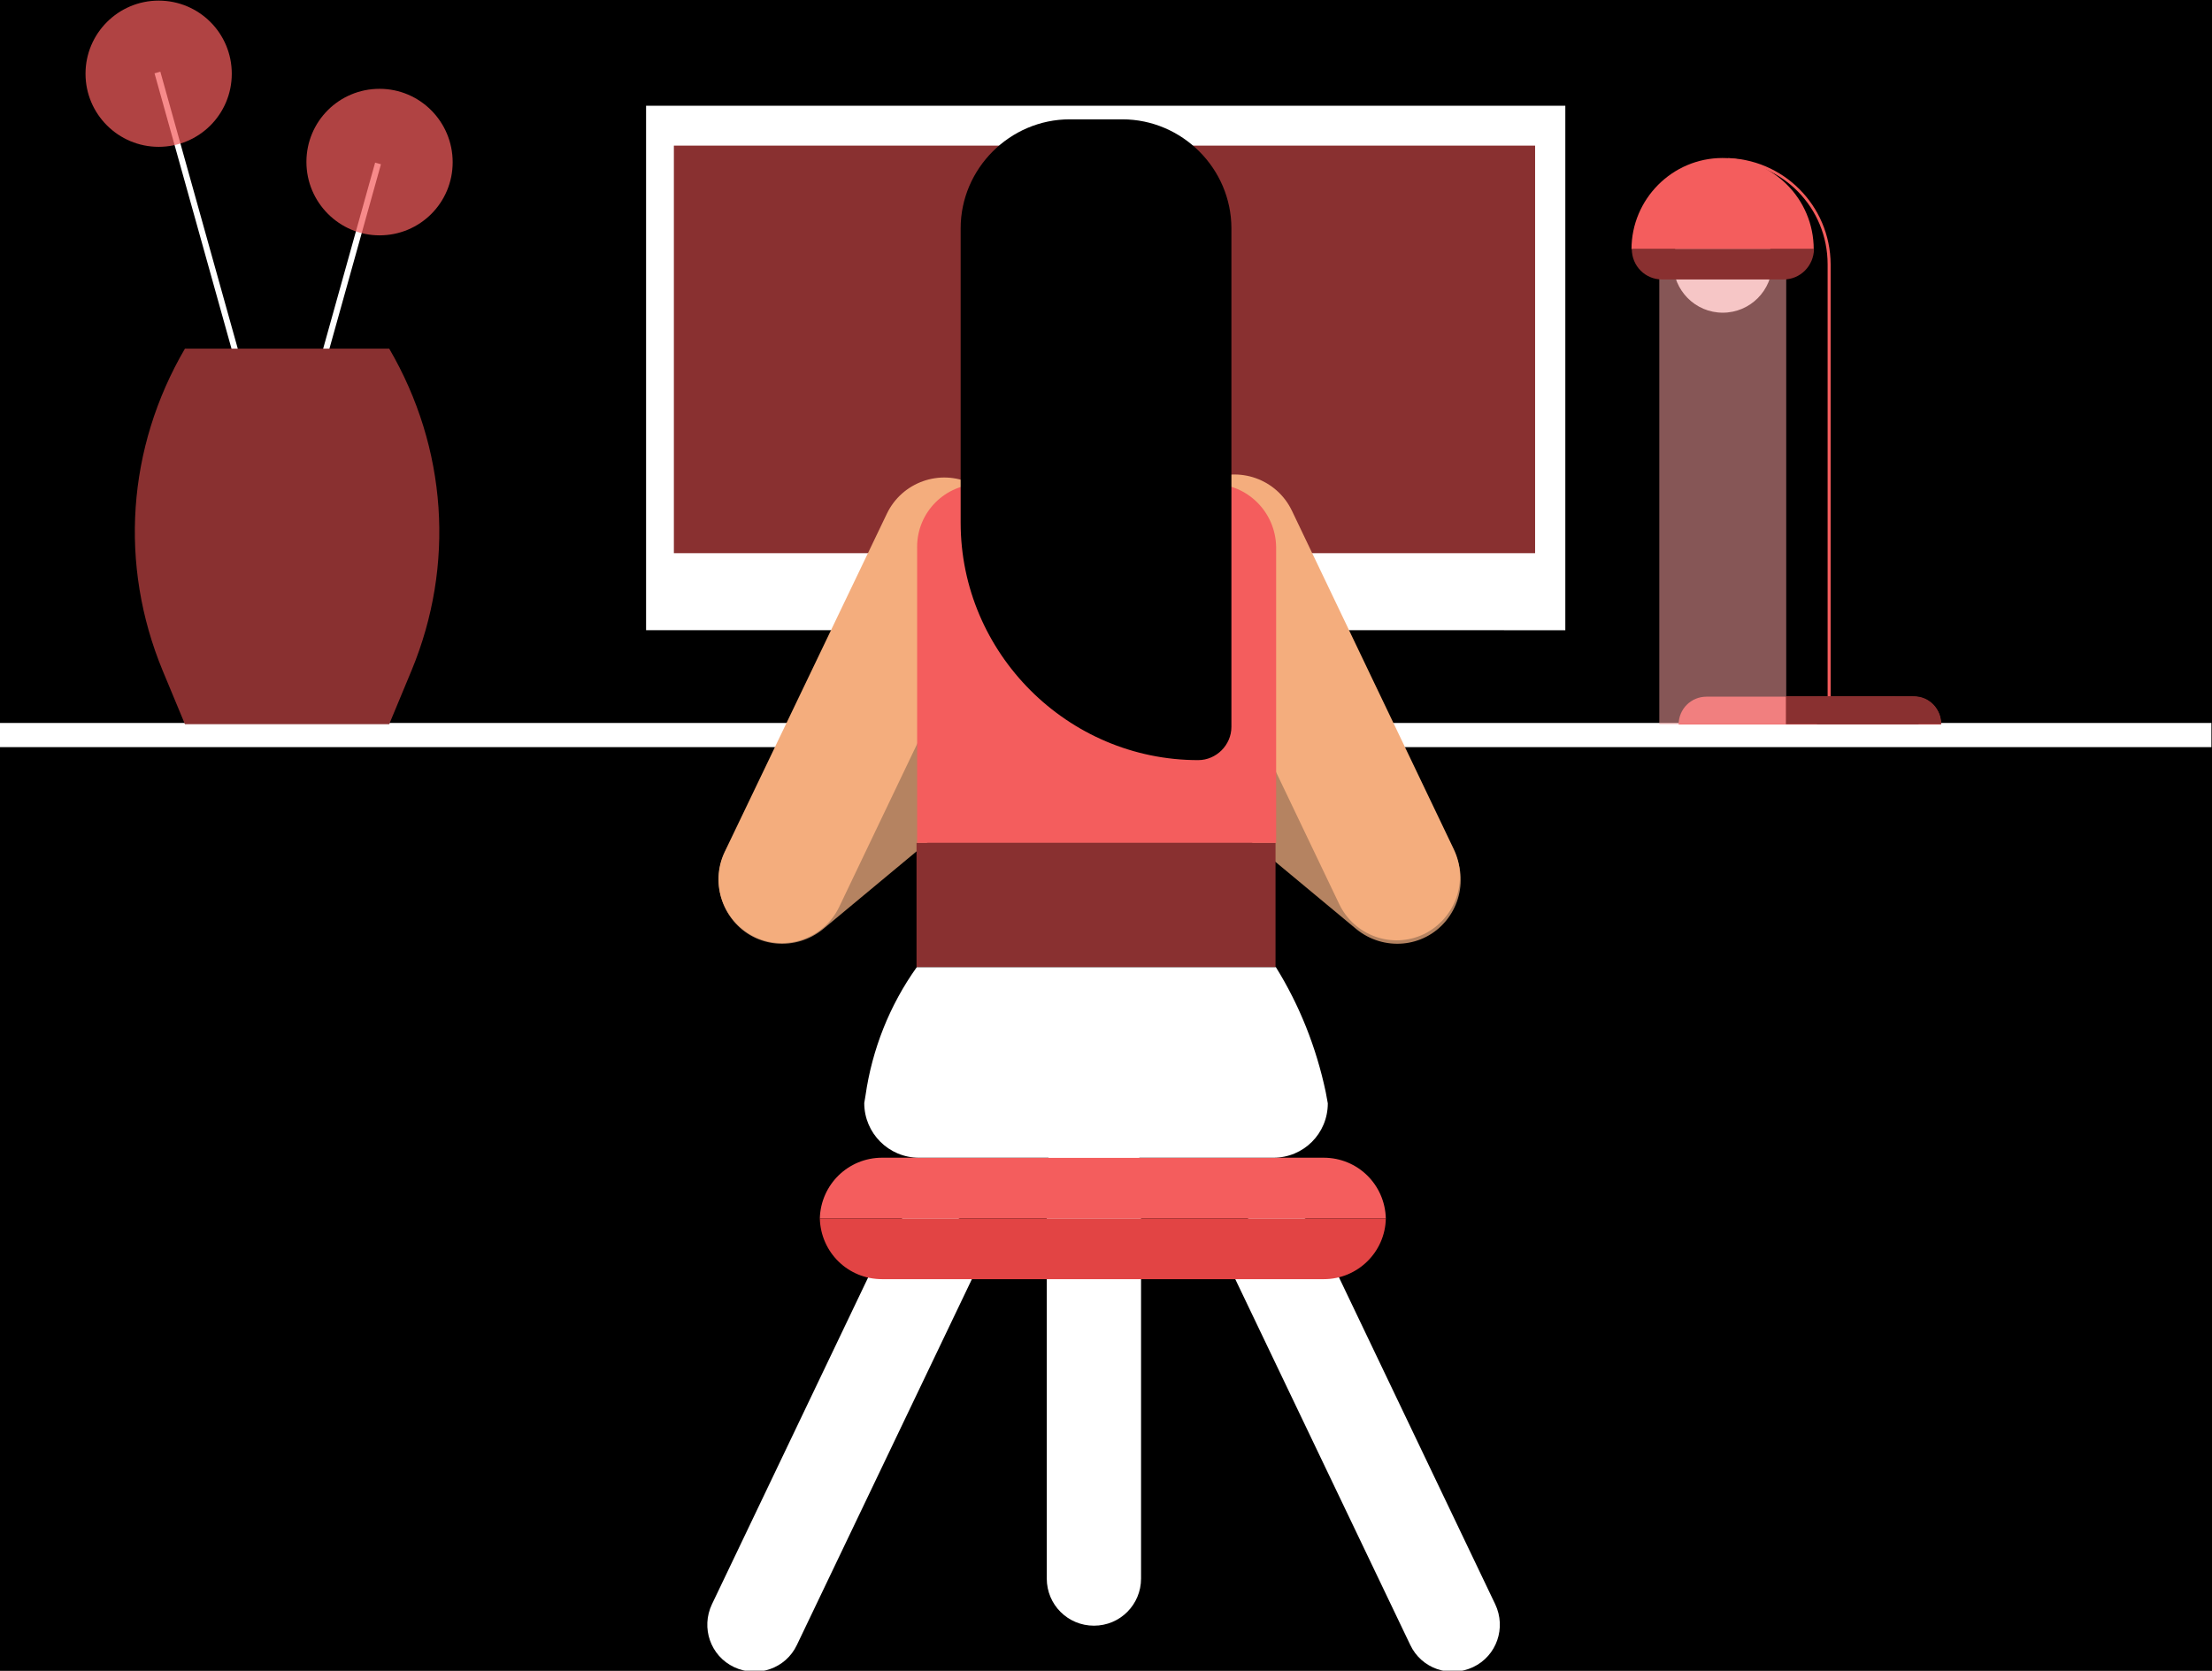 <?xml version="1.0" encoding="utf-8"?>
<!-- Generator: Adobe Illustrator 22.1.0, SVG Export Plug-In . SVG Version: 6.00 Build 0)  -->
<svg version="1.1" xmlns="http://www.w3.org/2000/svg" xmlns:xlink="http://www.w3.org/1999/xlink" x="0px" y="0px"
	 viewBox="0 0 732 553" style="enable-background:new 0 0 732 553;" xml:space="preserve">
<rect x="0" y="0" width="732" height="553" fill="#333333" stroke="none"/>
<style type="text/css">
	.st0{stroke:#000000;stroke-miterlimit:10;}
	.st1{fill:none;stroke:#FFFFFF;stroke-width:8;stroke-miterlimit:10;}
	.st2{fill:#FFFFFF;}
	.st3{fill:#893030;}
	.st4{fill:#B58361;}
	.st5{fill:#F4AD7D;}
	.st6{fill:#F45D5D;}
	.st7{fill:#E24444;}
	.st8{opacity:0.56;fill:#EF9A9A;enable-background:new    ;}
	.st9{fill:none;stroke:#FFFFFF;stroke-width:2;stroke-miterlimit:10;}
	.st10{opacity:0.72;}
</style>
<g id="Слой_2">
	<rect x="-0.5" y="-0.5" class="st0" width="733" height="554"/>
</g>
<g id="Слой_1">
	<g>
		<path class="st1" d="M0,243.3h731.8"/>
		<path class="st2" d="M518,35H213.8v173.6H518V35z"/>
		<path class="st3" d="M508,48.2h-285v134.9h285V48.2z"/>
		<path class="st4" d="M370.6,198.4c-7.4-9-20.7-10.1-29.7-2.7l-95.5,79.4c-9,7.4-10.1,20.7-2.7,29.7c7.4,9,20.7,10.1,29.7,2.7
			l95.5-79.4C376.8,220.6,378,207.3,370.6,198.4z"/>
		<path class="st5" d="M321.5,160.1c-10.5-5-23-0.5-28,9.9L239.8,282c-5,10.5-0.5,23,9.9,28.1c10.5,5,23,0.5,28-9.9l53.6-112.1
			C336.5,177.7,332,165.1,321.5,160.1z"/>
		<path class="st2" d="M314.7,401.7c-7.8-3.7-17.1-0.5-20.8,7.3L235.6,531c-3.7,7.8-0.5,17.1,7.3,20.8c7.8,3.7,17.1,0.5,20.8-7.3
			l58.3-121.9C325.8,414.8,322.5,405.5,314.7,401.7z"/>
		<path class="st2" d="M415.7,401.7c7.8-3.7,17.1-0.5,20.8,7.3L494.8,531c3.7,7.8,0.5,17.1-7.3,20.8c-7.8,3.7-17.1,0.5-20.8-7.3
			l-58.3-121.9C404.6,414.8,407.9,405.5,415.7,401.7z"/>
		<path class="st2" d="M362,371.7c8.6,0,15.6,6.9,15.6,15.6v135.2c0,8.6-6.9,15.6-15.6,15.6c-8.6,0-15.6-6.9-15.6-15.6V387.3
			C346.4,378.6,353.4,371.7,362,371.7z"/>
		<path class="st6" d="M271.3,403.3h187.3c-0.3-11.2-9.3-20.1-20.6-20.1H291.9C280.7,383.2,271.6,392.1,271.3,403.3z"/>
		<path class="st7" d="M458.6,403.3H271.3c0.3,11.2,9.3,20.1,20.6,20.1h146.2C449.3,423.4,458.4,414.4,458.6,403.3z"/>
		<path class="st2" d="M439.4,365.2c0,10-8,18-18,18H304.1c-10,0-18.1-8.1-18.1-18.1l0.4-2.4c2.2-15.4,8-30,17-42.6h118.8
			c7.9,12.7,13.4,26.7,16.5,41.3L439.4,365.2z"/>
		<path class="st4" d="M350.6,198.4c7.4-9,20.7-10.1,29.7-2.7l95.5,79.4c9,7.4,10.1,20.7,2.7,29.7c-7.4,9-20.7,10.1-29.7,2.7
			l-95.5-79.4C344.3,220.6,343.1,207.3,350.6,198.4z"/>
		<path class="st3" d="M422.1,279H303.3v41.1h118.8V279z"/>
		<path class="st5" d="M399.5,159.1c10.5-5,23-0.5,28,9.9l53.6,112.1c5,10.5,0.5,23-9.9,28.1c-10.5,5-23,0.5-28-9.9l-53.6-112.1
			C384.6,176.8,389.1,164.2,399.5,159.1z"/>
		<path class="st6" d="M401.3,160.2h-77c-11.5,0-20.8,9.3-20.8,20.8v98h118.8v-98C422.1,169.5,412.8,160.2,401.3,160.2z"/>
		<path d="M396.5,251.6c-43.2,0-78.6-35.4-78.6-78.6V75.6c0-19.8,16.3-36.1,36.1-36.1h17.4c19.8,0,36.1,16.3,36.1,36.1v165
			C407.5,246.6,402.5,251.6,396.5,251.6z"/>
		<path d="M571,233.7v-181c18.9,0.3,34.3,15.7,34.3,34.7v146.3H571z"/>
		<path class="st6" d="M571.5,53.2c18.5,0.5,33.3,15.6,33.3,34.3v145.8h-33.3V53.2z M570.6,52.3v181.9h35.2V87.5
			C605.7,68,590,52.3,570.6,52.3z"/>
		<path d="M571.9,45h-13.7v187.4h13.7V45z"/>
		<path class="st6" d="M642.3,239.8h-86.8c0-5.1,4.1-9.2,9.2-9.2H633C638.2,230.5,642.3,234.6,642.3,239.8z"/>
		<path class="st2" d="M570.1,103.5c9.1,0,16.4-7.4,16.4-16.5c0-9.1-7.4-16.5-16.4-16.5c-9.1,0-16.4,7.4-16.4,16.5
			C553.7,96.1,561,103.5,570.1,103.5z"/>
		<path class="st6" d="M600.2,82.5h-60.3c0-16.6,13.5-30.2,30.1-30.2C586.7,52.3,600.2,65.8,600.2,82.5z"/>
		<path class="st3" d="M601.2,230.5h32.3c4.9,0,8.9,4.1,8.9,9.2h-41.1V230.5z"/>
		<path class="st8" d="M591.1,90.7h-42v149h42V90.7z"/>
		<path class="st3" d="M590.2,92.5H550c-5.6,0-10-4.5-10-10.1h60.3C600.2,88,595.8,92.5,590.2,92.5z"/>
		<path class="st3" d="M591.1,230.5h34.4c5.2,0,9.4,4.1,9.4,9.2h-43.9V230.5z"/>
		<path class="st9" d="M95,177.5L52.1,24"/>
		<path class="st9" d="M82.2,207.7l42.9-153.6"/>
		<g class="st10">
			<path class="st6" d="M125.6,77.9c13.4,0,24.2-10.8,24.2-24.2S139,29.4,125.6,29.4c-13.4,0-24.2,10.8-24.2,24.2
				S112.3,77.9,125.6,77.9z"/>
		</g>
		<path class="st3" d="M128.8,239.7H61.2l-7.4-17.8C39.4,187,42,148.3,61.2,115.4h67.6c19.2,32.9,21.8,71.7,7.4,106.5L128.8,239.7z"
			/>
		<g class="st10">
			<path class="st6" d="M52.5,48.6c13.4,0,24.2-10.8,24.2-24.2S65.9,0.2,52.5,0.2C39.2,0.2,28.3,11,28.3,24.4S39.2,48.6,52.5,48.6z"
				/>
		</g>
	</g>
</g>
</svg>
